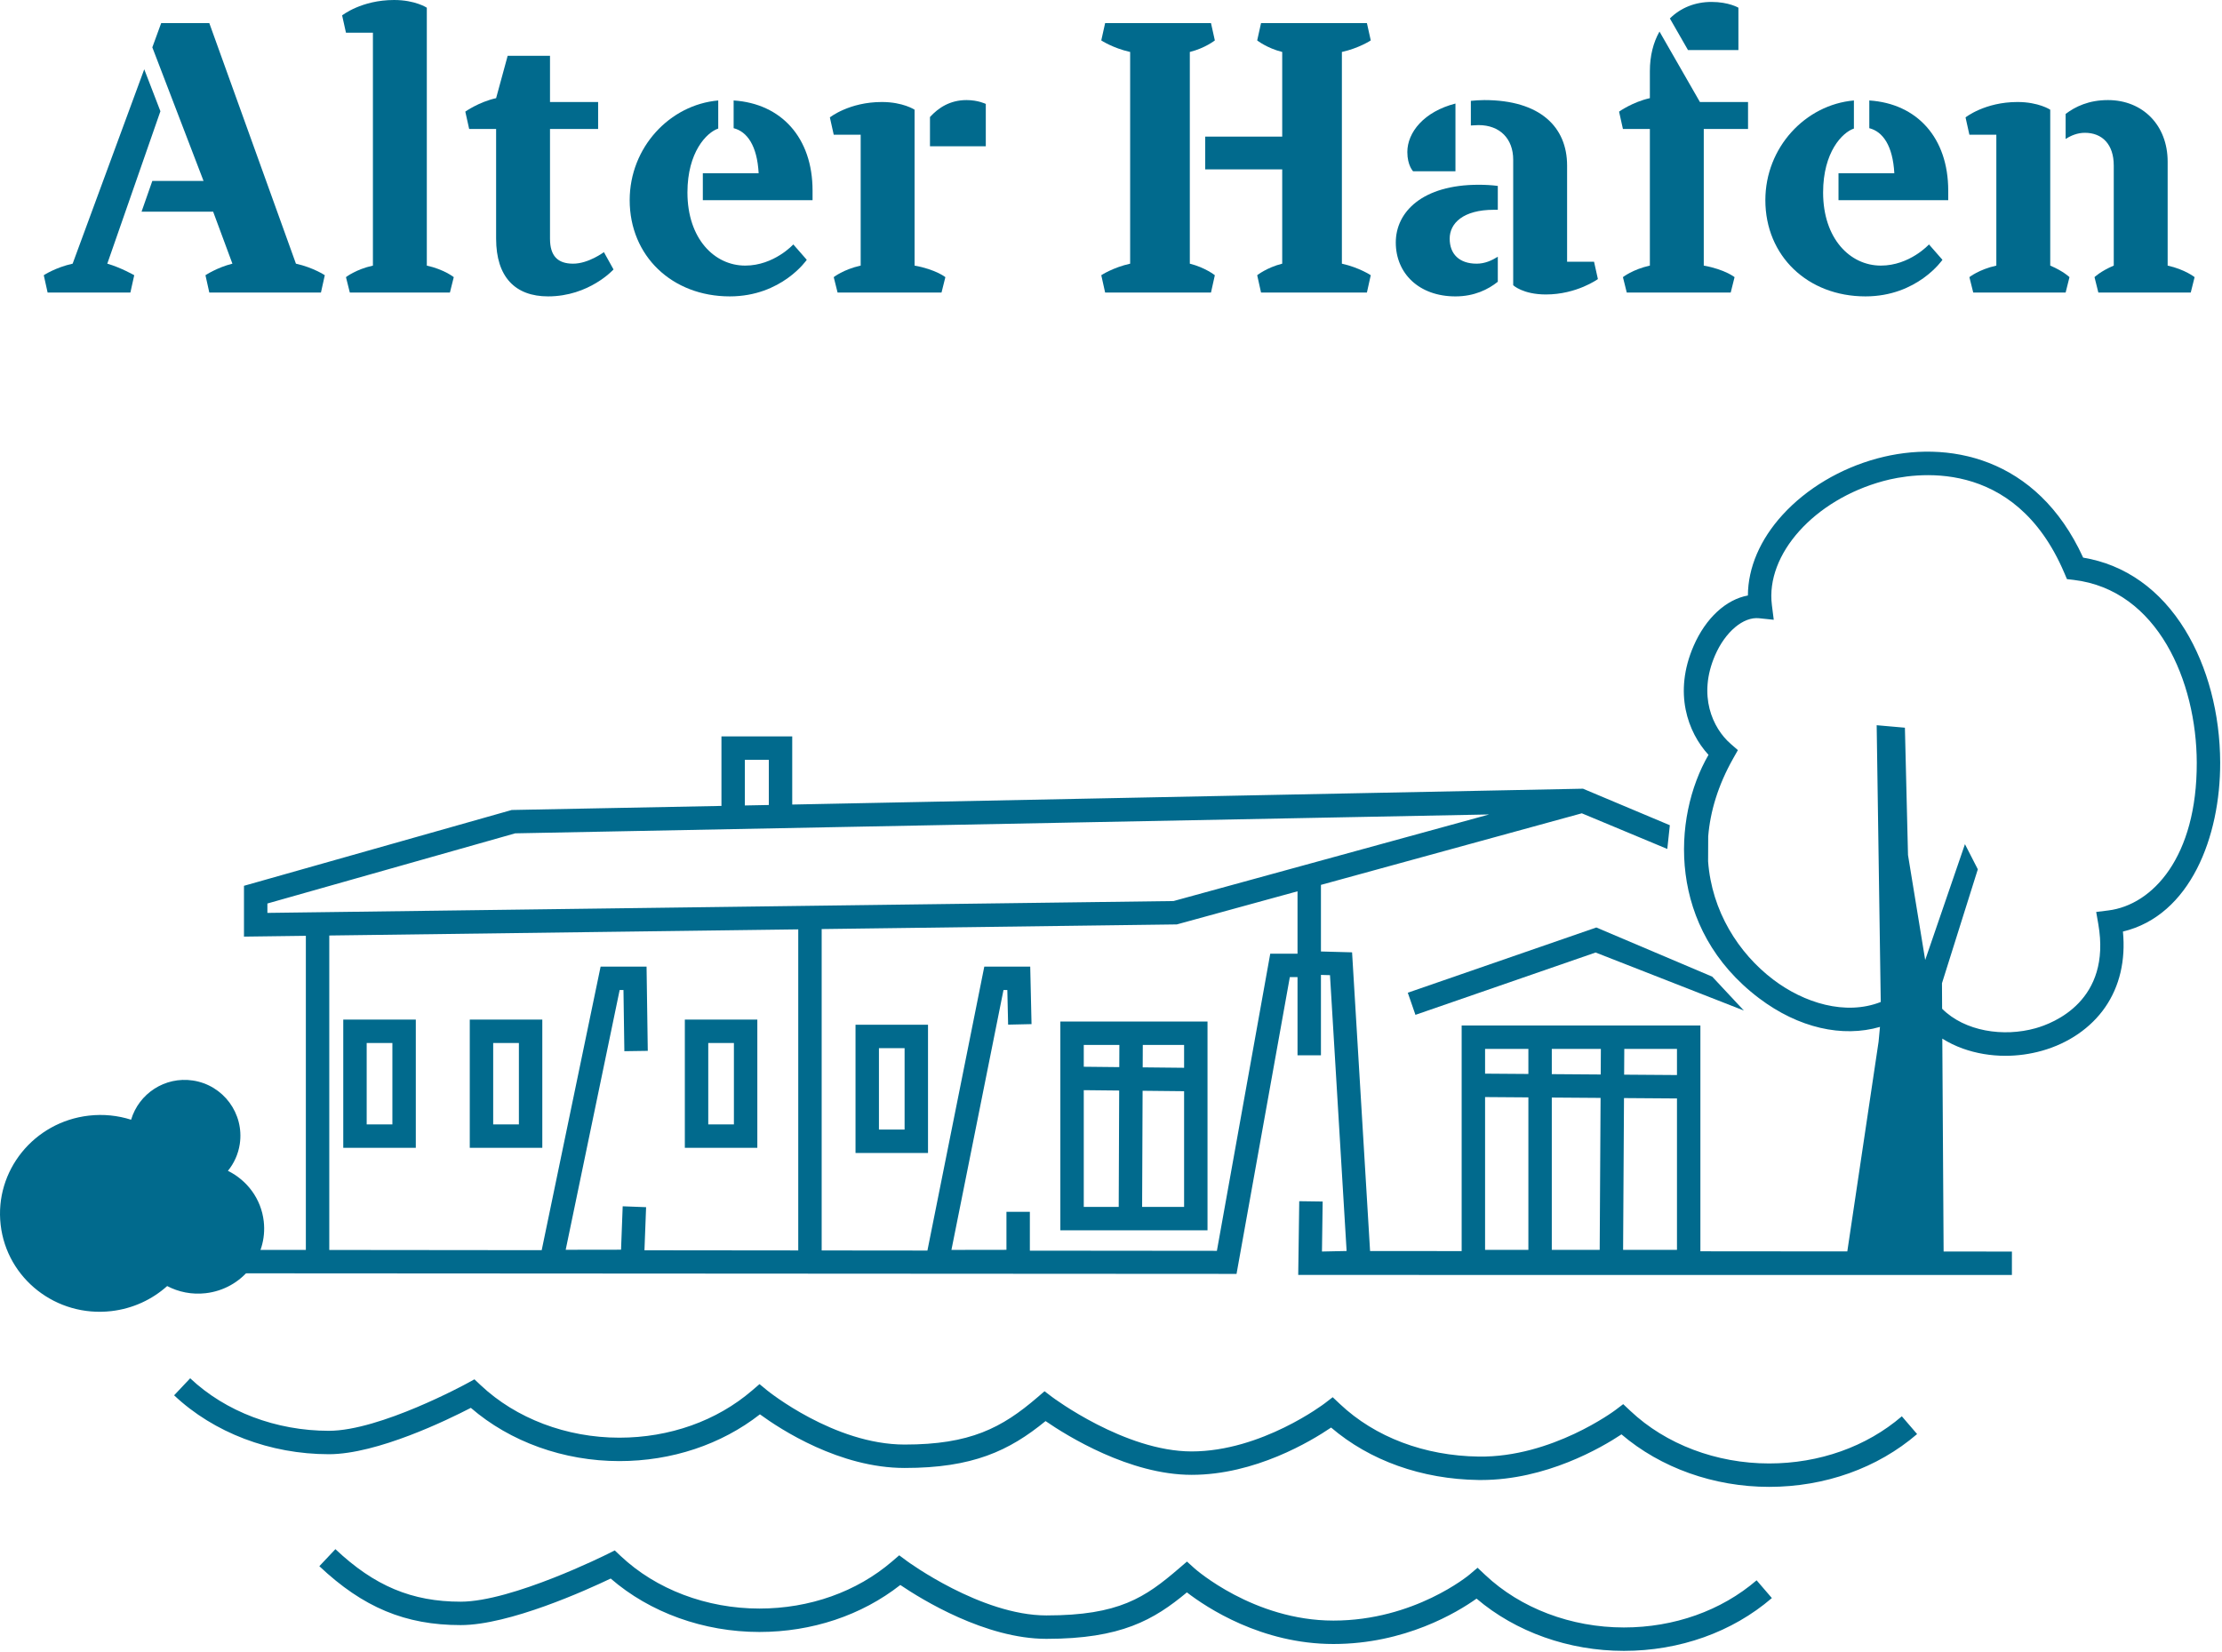 <?xml version="1.0" encoding="UTF-8" standalone="no"?>
<!DOCTYPE svg PUBLIC "-//W3C//DTD SVG 1.1//EN" "http://www.w3.org/Graphics/SVG/1.1/DTD/svg11.dtd">
<svg width="100%" height="100%" viewBox="0 0 854 635" version="1.1" xmlns="http://www.w3.org/2000/svg" xmlns:xlink="http://www.w3.org/1999/xlink" xml:space="preserve" xmlns:serif="http://www.serif.com/" style="fill-rule:evenodd;clip-rule:evenodd;stroke-linejoin:round;stroke-miterlimit:2;">
    <g transform="matrix(2,0,0,2,679.937,529.817)">
        <path d="M0,20.87C-10.612,20.87 -20.843,17.212 -28.37,10.779C-32.233,13.344 -42.871,19.551 -55.341,19.552C-55.51,19.552 -55.677,19.55 -55.847,19.549C-66.742,19.401 -76.723,15.836 -84.172,9.469C-88.066,12.114 -98.799,18.558 -110.973,18.558C-122.89,18.558 -134.923,11.06 -139.045,8.226C-146.047,13.953 -153.06,17.237 -166.129,17.237C-178.61,17.237 -189.964,9.831 -193.932,6.929C-201.361,12.737 -210.881,15.916 -220.954,15.916C-231.644,15.916 -241.946,12.204 -249.488,5.684C-253.904,7.972 -267.486,14.594 -276.771,14.594C-288.042,14.594 -298.882,10.468 -306.51,3.273L-303.422,0C-296.621,6.415 -286.906,10.094 -276.771,10.094C-266.941,10.094 -250.398,1.076 -250.233,0.985L-248.797,0.197L-247.605,1.321C-240.803,7.736 -231.089,11.416 -220.954,11.416C-211.303,11.416 -202.245,8.197 -195.448,2.354L-194.013,1.121L-192.552,2.322C-192.427,2.425 -179.684,12.737 -166.129,12.737C-153.549,12.737 -147.459,9.552 -140.622,3.675L-139.243,2.49L-137.795,3.589C-137.657,3.693 -123.823,14.058 -110.973,14.058C-97.548,14.058 -85.507,4.902 -85.386,4.809L-83.866,3.638L-82.468,4.954C-75.717,11.322 -66.24,14.907 -55.786,15.049C-41.749,15.236 -29.676,6.211 -29.556,6.12L-28.038,4.97L-26.652,6.276C-19.85,12.691 -10.135,16.37 0,16.37C9.65,16.37 18.708,13.152 25.506,7.308L28.44,10.72C20.826,17.266 10.725,20.87 0,20.87" style="fill:rgb(1,106,141);fill-rule:nonzero;"/>
    </g>
    <g transform="matrix(2,0,0,2,438.963,401.684)">
        <path d="M0,31.125L0.091,8.806L8.065,8.89L8.065,31.125L0,31.125ZM-11.215,8.689L-4.409,8.76L-4.5,31.125L-11.215,31.125L-11.215,8.689ZM-4.373,0L-4.391,4.26L-11.215,4.188L-11.215,0L-4.373,0ZM8.065,4.389L0.109,4.306L0.127,0L8.065,0L8.065,4.389ZM-15.715,35.625L12.565,35.625L12.565,-4.5L-15.715,-4.5L-15.715,35.625Z" style="fill:rgb(1,106,141);fill-rule:nonzero;"/>
    </g>
    <g transform="matrix(2,0,0,2,-2133.89,-464.864)">
        <path d="M1235.85,449.536L1240.78,449.536L1240.78,433.889L1235.85,433.889L1235.85,449.536ZM1245.28,454.036L1231.35,454.036L1231.35,429.389L1245.28,429.389L1245.28,454.036Z" style="fill:rgb(1,106,141);fill-rule:nonzero;"/>
    </g>
    <g transform="matrix(2,0,0,2,-2133.89,-468.828)">
        <path d="M1203.05,450.527L1207.98,450.527L1207.98,434.88L1203.05,434.88L1203.05,450.527ZM1212.48,455.027L1198.55,455.027L1198.55,430.38L1212.48,430.38L1212.48,455.027Z" style="fill:rgb(1,106,141);fill-rule:nonzero;"/>
    </g>
    <g transform="matrix(2,0,0,2,-2133.89,-468.828)">
        <path d="M1137.41,450.527L1142.35,450.527L1142.35,434.88L1137.41,434.88L1137.41,450.527ZM1146.85,455.027L1132.91,455.027L1132.91,430.38L1146.85,430.38L1146.85,455.027Z" style="fill:rgb(1,106,141);fill-rule:nonzero;"/>
    </g>
    <g transform="matrix(2,0,0,2,-2133.89,-468.828)">
        <path d="M1161.72,450.527L1166.66,450.527L1166.66,434.88L1161.72,434.88L1161.72,450.527ZM1171.16,455.027L1157.22,455.027L1157.22,430.38L1171.16,430.38L1171.16,455.027Z" style="fill:rgb(1,106,141);fill-rule:nonzero;"/>
    </g>
    <g transform="matrix(2,0,0,2,624.121,595.502)">
        <path d="M0,19.549C-10.587,19.549 -20.792,15.91 -28.313,9.506C-32.04,12.157 -42.077,18.228 -55.817,18.228C-69.639,18.228 -80.166,11.242 -83.975,8.309C-90.344,13.598 -96.614,17.237 -110.973,17.237C-122.672,17.237 -134.907,9.689 -139.049,6.885C-146.485,12.721 -156.03,15.916 -166.129,15.916C-176.839,15.916 -187.159,12.19 -194.705,5.647C-199.323,7.855 -214.187,14.595 -223.535,14.595C-234.159,14.595 -242.281,11.209 -250.693,3.273L-247.606,0C-240.104,7.076 -232.906,10.095 -223.535,10.095C-213.66,10.095 -195.516,1.039 -195.334,0.947L-193.927,0.241L-192.78,1.322C-185.978,7.737 -176.264,11.416 -166.129,11.416C-156.478,11.416 -147.42,8.198 -140.623,2.355L-139.258,1.182L-137.813,2.255C-137.673,2.359 -123.533,12.737 -110.973,12.737C-97.017,12.737 -92.026,9.314 -85.467,3.676L-83.963,2.384L-82.492,3.713C-82.383,3.81 -71.16,13.728 -55.817,13.728C-40.249,13.728 -29.757,4.965 -29.653,4.877L-28.118,3.572L-26.652,4.954C-19.851,11.37 -10.137,15.049 0,15.049C9.65,15.049 18.708,11.83 25.505,5.987L28.439,9.399C20.825,15.945 10.725,19.549 0,19.549" style="fill:rgb(1,106,141);fill-rule:nonzero;"/>
    </g>
    <g transform="matrix(2,0,0,2,658.073,371.213)">
        <path d="M0,2.107L-22.271,-7.342L-58.503,5.196L-57.032,9.449L-22.411,-2.532L6.082,8.623L0,2.107Z" style="fill:rgb(1,106,141);fill-rule:nonzero;"/>
    </g>
    <g transform="matrix(2,0,0,2,810.332,309.112)">
        <path d="M0,20.432L-2.342,20.725L-1.937,23.05C0.622,37.77 -10.511,42.096 -13.984,43.071C-20.147,44.802 -27.603,43.684 -31.95,39.327L-31.979,34.424L-25.089,12.524L-27.562,7.694L-35.204,29.958L-38.505,9.786L-39.102,-14.69L-44.527,-15.168L-43.744,38.028C-50.522,40.692 -58.503,38.209 -64.408,33.721C-71.13,28.612 -76.219,20.535 -76.922,11.004L-76.901,6.196C-76.512,1.424 -75.018,-3.623 -72.101,-8.783L-71.198,-10.382L-72.583,-11.588C-76.062,-14.613 -78.934,-20.886 -75.579,-28.61C-73.624,-33.116 -70.148,-36.052 -67.128,-35.729L-64.305,-35.435L-64.663,-38.251C-65.908,-48.032 -56.498,-58.507 -43.241,-62.099C-37.509,-63.651 -18.061,-66.968 -8.473,-44.449L-7.962,-43.25L-6.669,-43.097C9.519,-41.167 16.94,-23.539 16.984,-7.978C17.036,10.174 8.492,19.371 0,20.432M-82.903,52.069L-93.058,51.996L-93.028,47.043L-82.903,47.043L-82.903,52.069ZM-82.903,85.668L-93.255,85.668L-93.084,56.496L-82.903,56.569L-82.903,85.668ZM-97.558,51.963L-106.959,51.895L-106.959,47.043L-97.529,47.043L-97.558,51.963ZM-97.755,85.668L-106.959,85.668L-106.959,56.395L-97.584,56.463L-97.755,85.668ZM-111.459,51.862L-119.78,51.802L-119.78,47.043L-111.459,47.043L-111.459,51.862ZM-111.459,85.668L-119.78,85.668L-119.78,56.302L-111.459,56.362L-111.459,85.668ZM-179.65,18.626L-353.78,20.904L-353.78,19.099L-306.155,5.612L-119,1.984L-179.65,18.626ZM-155.822,28.75L-161.065,28.75L-171.317,85.857L-207.258,85.822L-207.258,78.358L-211.758,78.358L-211.758,85.662L-222.33,85.678L-212.326,35.727L-211.588,35.727L-211.437,42.382L-206.937,42.28L-207.189,31.227L-216.015,31.227L-226.944,85.802L-247.266,85.782L-247.266,24.011L-179.303,23.122L-179.016,23.118L-155.822,16.754L-155.822,28.75ZM-251.766,85.778L-281.322,85.748L-281.006,77.465L-285.503,77.295L-285.821,85.639L-296.457,85.655L-286.087,35.727L-285.354,35.727L-285.183,47.485L-280.683,47.42L-280.917,31.227L-289.748,31.227L-301.068,85.73L-341.89,85.689L-341.89,25.25L-251.766,24.07L-251.766,85.778ZM-262.025,-8.524L-257.424,-8.524L-257.424,0.166L-262.025,0.255L-262.025,-8.524ZM-359.42,90.177L-167.541,90.288L-157.302,33.25L-155.822,33.25L-155.822,48.276L-151.322,48.276L-151.322,32.823L-149.583,32.87L-146.389,85.888L-151.125,85.989L-150.991,76.38L-155.491,76.317L-155.688,90.489L-18.54,90.498L-18.536,85.998L-31.664,85.985L-31.915,45.067C-30.707,45.827 -29.389,46.473 -27.965,46.983C-25.384,47.907 -22.604,48.372 -19.787,48.372C-17.442,48.372 -15.07,48.049 -12.768,47.403C-7.671,45.973 -3.356,43.003 -0.618,39.043C2.167,35.015 3.331,30.021 2.796,24.492C15.74,21.39 21.525,6.275 21.484,-7.991C21.458,-17.384 19.066,-26.433 14.75,-33.473C9.981,-41.251 3.225,-46.037 -4.848,-47.381C-13.763,-66.89 -31.039,-70.066 -44.418,-66.442C-51.531,-64.516 -57.995,-60.662 -62.619,-55.594C-66.937,-50.86 -69.249,-45.44 -69.274,-40.102C-73.455,-39.342 -77.372,-35.779 -79.707,-30.403C-83.615,-21.405 -80.832,-13.817 -76.846,-9.47C-83.848,2.588 -84.825,23.927 -67.131,37.303C-59.539,43.044 -51.089,44.904 -43.892,42.816L-44.161,45.664L-50.171,85.97L-78.403,85.946L-78.403,42.543L-124.28,42.543L-124.28,85.906L-141.88,85.892L-145.339,28.484L-151.322,28.321L-151.322,15.519L-101.191,1.763L-84.763,8.614L-84.274,4.054L-100.963,-2.966L-252.924,0.079L-252.924,-13.024L-266.525,-13.024L-266.525,0.342L-306.532,1.118L-306.823,1.124L-358.28,15.696L-358.28,25.463L-346.39,25.308L-346.39,85.685L-357.139,85.682" style="fill:rgb(1,106,141);fill-rule:nonzero;"/>
    </g>
    <g transform="matrix(2,0,0,2,42.745,416.159)">
        <path d="M0,43.92C4.166,43.443 7.868,41.689 10.752,39.103C12.94,40.252 15.494,40.781 18.149,40.477C25.097,39.681 30.094,33.495 29.311,26.661C28.815,22.326 26.11,18.774 22.427,16.957C23.593,15.519 24.411,13.767 24.706,11.803C25.586,5.941 21.547,0.475 15.685,-0.405C10.333,-1.208 5.324,2.093 3.82,7.132C1.28,6.322 -1.475,6.022 -4.305,6.346C-14.853,7.554 -22.439,16.945 -21.25,27.321C-20.062,37.697 -10.548,45.128 0,43.92" style="fill:rgb(1,106,141);fill-rule:nonzero;"/>
    </g>
    <g transform="matrix(2,0,0,2,27.918,19.977)">
        <path d="M0,40.689L13.76,3.328L16.867,11.393L6.659,40.689C9.248,41.429 11.837,42.908 11.837,42.908L11.097,46.238L-4.809,46.238L-5.548,42.908C-5.548,42.908 -3.329,41.429 0,40.689M17.016,-5.549L26.263,-5.549L42.91,40.689C46.238,41.429 48.458,42.908 48.458,42.908L47.718,46.238L26.263,46.238L25.524,42.908C25.524,42.908 27.743,41.429 30.703,40.689L27.003,30.701L13.242,30.701L15.314,24.783L25.154,24.783L15.314,-0.888L17.016,-5.549Z" style="fill:rgb(1,106,141);fill-rule:nonzero;"/>
    </g>
    <g transform="matrix(2,0,0,2,143.327,99.876)">
        <path d="M0,-43.649L-5.179,-43.649L-5.918,-46.978C-5.918,-46.978 -2.219,-49.938 4.069,-49.938C8.138,-49.938 10.357,-48.457 10.357,-48.457L10.357,1.11C13.686,1.85 15.536,3.329 15.536,3.329L14.796,6.289L-4.438,6.289L-5.179,3.329C-5.179,3.329 -3.329,1.85 0,1.11L0,-43.649Z" style="fill:rgb(1,106,141);fill-rule:nonzero;"/>
    </g>
    <g transform="matrix(2,0,0,2,211.388,43.65)">
        <path d="M0,24.044C0,27.373 1.481,28.853 4.44,28.853C7.399,28.853 10.358,26.633 10.358,26.633L12.207,29.963C12.207,29.963 7.546,35.141 -0.37,35.141C-6.658,35.141 -10.356,31.442 -10.356,24.044L-10.356,2.959L-15.536,2.959L-16.276,-0.37C-16.276,-0.37 -13.686,-2.219 -10.356,-2.959L-8.137,-11.097L0,-11.097L0,-2.219L9.248,-2.219L9.248,2.959L0,2.959L0,24.044Z" style="fill:rgb(1,106,141);fill-rule:nonzero;"/>
    </g>
    <g transform="matrix(2,0,0,2,264.209,78.57)">
        <path d="M0,-2.294C0,6.584 5.178,11.763 11.097,11.763C16.646,11.763 20.344,7.694 20.344,7.694L22.933,10.652C22.933,10.652 18.125,17.681 8.138,17.681C-2.959,17.681 -11.098,9.913 -11.098,-0.814C-11.098,-10.95 -3.403,-19.161 5.918,-19.975L5.918,-14.575C3.699,-13.835 0,-10.062 0,-2.294M2.958,-0.814L2.958,-5.993L13.686,-5.993C13.391,-11.32 11.467,-13.983 8.877,-14.649L8.877,-19.975C18.051,-19.383 24.044,-12.799 24.044,-2.664L24.044,-0.814L2.958,-0.814Z" style="fill:rgb(1,106,141);fill-rule:nonzero;"/>
    </g>
    <g transform="matrix(2,0,0,2,363.342,44.39)">
        <path d="M0,31.072L-0.74,34.032L-20.714,34.032L-21.454,31.072C-21.454,31.072 -19.604,29.593 -16.275,28.853L-16.275,3.699L-21.454,3.699L-22.195,0.369C-22.195,0.369 -18.495,-2.59 -12.207,-2.59C-8.137,-2.59 -5.918,-1.11 -5.918,-1.11L-5.918,28.853C-1.85,29.593 0,31.072 0,31.072M-2.959,0.295C-1.332,-1.48 0.888,-2.96 4.068,-2.96C6.288,-2.96 7.769,-2.22 7.769,-2.22L7.769,5.919L-2.959,5.919L-2.959,0.295Z" style="fill:rgb(1,106,141);fill-rule:nonzero;"/>
    </g>
    <g transform="matrix(2,0,0,2,434.36,101.356)">
        <path d="M0,-40.69C-3.329,-41.43 -5.549,-42.909 -5.549,-42.909L-4.808,-46.238L15.536,-46.238L16.275,-42.909C16.275,-42.909 14.426,-41.43 11.467,-40.69L11.467,0C14.426,0.74 16.275,2.219 16.275,2.219L15.536,5.548L-4.808,5.548L-5.549,2.219C-5.549,2.219 -3.329,0.74 0,0L0,-40.69ZM14.426,-18.126L14.426,-24.415L29.222,-24.415L29.222,-40.69C26.263,-41.43 24.414,-42.909 24.414,-42.909L25.153,-46.238L45.498,-46.238L46.238,-42.909C46.238,-42.909 44.019,-41.43 40.689,-40.69L40.689,0C44.019,0.74 46.238,2.219 46.238,2.219L45.498,5.548L25.153,5.548L24.414,2.219C24.414,2.219 26.263,0.74 29.222,0L29.222,-18.126L14.426,-18.126Z" style="fill:rgb(1,106,141);fill-rule:nonzero;"/>
    </g>
    <g transform="matrix(2,0,0,2,575.664,53.712)">
        <path d="M0,22.49L0,27.299C-1.849,28.779 -4.513,30.111 -8.138,30.111C-15.167,30.111 -19.605,25.671 -19.605,19.753C-19.605,13.834 -14.427,8.656 -3.699,8.656C-2.368,8.656 -1.11,8.73 0,8.878L0,13.464L-0.74,13.464C-6.659,13.464 -9.248,16.053 -9.248,19.013C-9.248,21.972 -7.398,23.822 -4.069,23.822C-2.516,23.822 -1.184,23.23 0,22.49M-16.276,6.067C-16.276,6.067 -17.386,4.957 -17.386,2.367C-17.386,-1.406 -14.205,-5.4 -8.138,-6.955L-8.138,6.067L-16.276,6.067ZM-5.179,-2.737L-5.179,-7.473C-4.366,-7.547 -3.552,-7.621 -2.589,-7.621C8.137,-7.621 13.316,-2.441 13.316,4.957L13.316,23.452L18.495,23.452L19.235,26.781C19.235,26.781 15.166,29.741 9.247,29.741C4.808,29.741 2.959,27.965 2.959,27.965L2.959,3.847C2.959,-0.222 0.37,-2.811 -3.699,-2.811C-4.217,-2.811 -4.735,-2.737 -5.179,-2.737" style="fill:rgb(1,106,141);fill-rule:nonzero;"/>
    </g>
    <g transform="matrix(2,0,0,2,654.823,11.099)">
        <path d="M0,45.498C4.068,46.238 5.918,47.717 5.918,47.717L5.178,50.677L-14.797,50.677L-15.536,47.717C-15.536,47.717 -13.687,46.238 -10.357,45.498L-10.357,19.235L-15.536,19.235L-16.276,15.906C-16.276,15.906 -13.687,14.055 -10.357,13.316L-10.357,8.137C-10.357,5.178 -9.692,2.588 -8.508,0.517L-0.74,14.055L8.508,14.055L8.508,19.235L0,19.235L0,45.498ZM-3.033,4.069L-6.511,-1.998C-4.438,-4.069 -1.627,-5.179 1.48,-5.179C4.808,-5.179 6.658,-4.069 6.658,-4.069L6.658,4.069L-3.033,4.069Z" style="fill:rgb(1,106,141);fill-rule:nonzero;"/>
    </g>
    <g transform="matrix(2,0,0,2,700.69,78.57)">
        <path d="M0,-2.294C0,6.584 5.178,11.763 11.097,11.763C16.646,11.763 20.345,7.694 20.345,7.694L22.934,10.652C22.934,10.652 18.126,17.681 8.138,17.681C-2.959,17.681 -11.098,9.913 -11.098,-0.814C-11.098,-10.95 -3.403,-19.161 5.919,-19.975L5.919,-14.575C3.699,-13.835 0,-10.062 0,-2.294M2.959,-0.814L2.959,-5.993L13.686,-5.993C13.39,-11.32 11.467,-13.983 8.878,-14.649L8.878,-19.975C18.051,-19.383 24.044,-12.799 24.044,-2.664L24.044,-0.814L2.959,-0.814Z" style="fill:rgb(1,106,141);fill-rule:nonzero;"/>
    </g>
    <g transform="matrix(2,0,0,2,795.382,44.39)">
        <path d="M0,31.072L-0.74,34.032L-18.495,34.032L-19.235,31.072C-19.235,31.072 -17.385,29.593 -14.056,28.853L-14.056,3.699L-19.235,3.699L-19.975,0.369C-19.975,0.369 -16.275,-2.59 -9.988,-2.59C-5.918,-2.59 -3.699,-1.11 -3.699,-1.11L-3.699,28.853C-1.109,29.962 0,31.072 0,31.072M-0.74,4.513L-0.74,-0.296C1.11,-1.702 3.699,-2.96 7.398,-2.96C14.056,-2.96 18.865,1.849 18.865,8.877L18.865,28.853C22.195,29.593 24.044,31.072 24.044,31.072L23.304,34.032L5.548,34.032L4.81,31.072C4.81,31.072 5.918,29.962 8.508,28.853L8.508,9.617C8.508,5.549 6.289,3.329 2.959,3.329C1.553,3.329 0.296,3.847 -0.74,4.513" style="fill:rgb(1,106,141);fill-rule:nonzero;"/>
    </g>
</svg>
